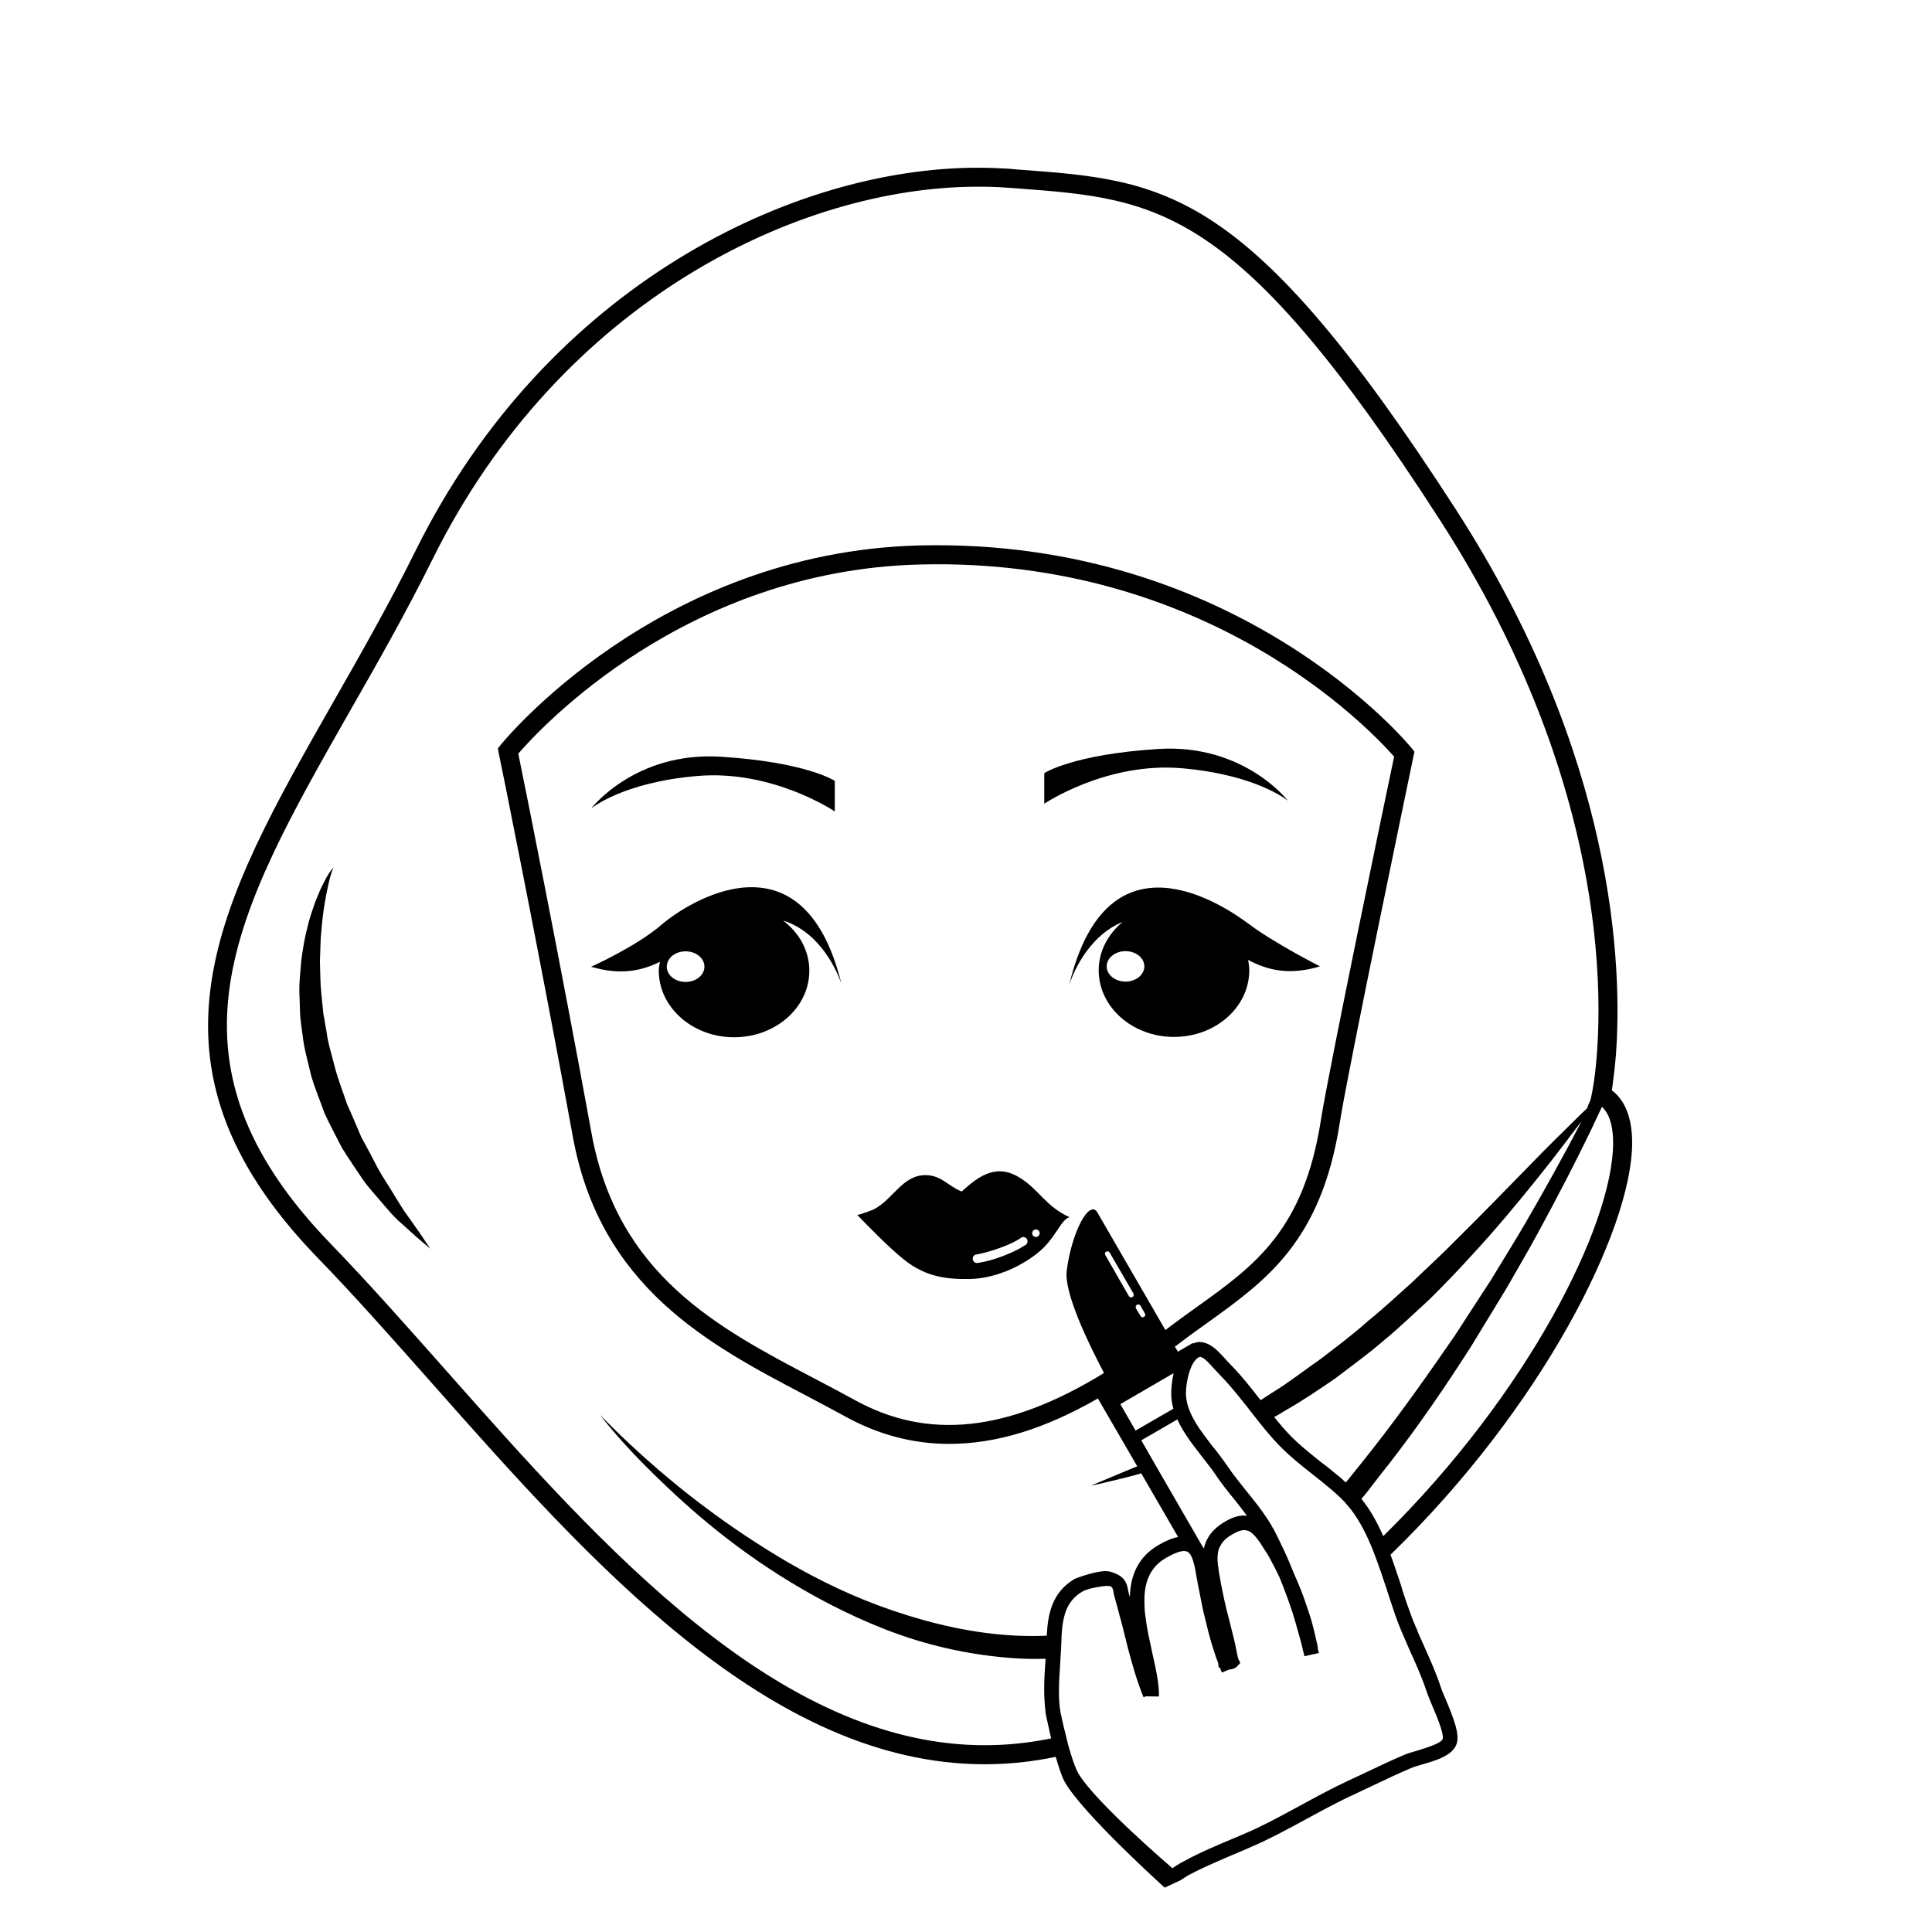 <?xml version="1.0" encoding="UTF-8"?>
<!-- Uploaded to: ICON Repo, www.svgrepo.com, Generator: ICON Repo Mixer Tools -->
<svg fill="#000000" width="800px" height="800px" version="1.1" viewBox="144 144 512 512" xmlns="http://www.w3.org/2000/svg">
 <g>
  <path d="m252.21 466.46c-1.293-1.648-2.453-3.727-3.82-5.898-1.293-2.215-2.91-4.469-4.297-7.031-1.352-2.594-2.746-5.32-4.293-8.07-1.258-2.898-2.484-5.914-3.863-8.914-1.012-3.129-2.273-6.246-3.129-9.465-0.789-3.238-1.875-6.422-2.273-9.691-0.289-1.613-0.57-3.223-0.848-4.812-0.16-1.602-0.324-3.188-0.484-4.742-0.348-3.125-0.316-6.172-0.422-9.062 0.141-2.875 0.098-5.637 0.395-8.168 0.398-5.074 1.168-9.297 1.855-12.223 0.605-2.941 1.352-4.555 1.352-4.555s-1.211 1.285-2.586 4.098c-0.75 1.367-1.449 3.098-2.262 5.109-0.684 2.035-1.566 4.336-2.109 6.949-0.727 2.578-1.145 5.441-1.578 8.484-0.223 3.047-0.672 6.301-0.473 9.652 0.059 1.684 0.117 3.391 0.176 5.125 0.152 1.723 0.402 3.461 0.66 5.203 0.363 3.527 1.426 6.973 2.211 10.473 0.988 3.449 2.41 6.75 3.57 10.078 1.473 3.199 3.144 6.238 4.637 9.219 1.77 2.832 3.594 5.492 5.289 8.016 1.699 2.523 3.734 4.602 5.414 6.625 1.707 2.016 3.281 3.848 4.926 5.246 1.586 1.438 2.973 2.684 4.117 3.715 2.324 1.984 3.652 3.113 3.652 3.113s-0.973-1.457-2.672-4.004c-0.867-1.246-1.926-2.746-3.144-4.469z"/>
  <path d="m319.44 388.96c-6.801 5.898-18.793 11.234-18.793 11.234 7.758 2.316 13.352 1.109 18.238-1.309-0.152 0.805-0.301 1.562-0.301 2.367 0 9.723 8.969 17.633 19.949 17.633 11.035 0 19.949-7.91 19.949-17.633 0-5.34-2.719-10.078-6.953-13.301 10.176 3.223 14.461 13.957 15.418 16.625-10.223-41.363-41.008-21.211-47.508-15.617zm6.25 15.266c-2.769 0-4.988-1.809-4.988-4.031 0-2.266 2.215-4.082 4.988-4.082 2.769 0 4.988 1.809 4.988 4.082 0 2.219-2.219 4.031-4.988 4.031z"/>
  <path d="m475.07 401.16c0-0.957-0.152-1.863-0.301-2.777 5.09 2.719 10.832 4.18 19.043 1.715 0 0-12.09-6.144-18.793-11.184-6.902-5.141-37.535-25.941-47.66 16.027 0.453-1.367 4.231-12.543 14.156-16.629-3.879 3.231-6.348 7.758-6.348 12.852 0 9.723 8.969 17.633 19.949 17.633 11.035-0.004 19.953-7.914 19.953-17.637zm-32.797 2.973c-2.769 0-4.988-1.812-4.988-4.035 0-2.211 2.215-4.031 4.988-4.031 2.769 0 4.988 1.812 4.988 4.031-0.004 2.223-2.219 4.035-4.988 4.035z"/>
  <path d="m365.23 359.04v-8.098s-7.453-4.969-30.199-6.402c-22.742-1.438-34.379 13.73-34.379 13.73s8.238-6.934 28.18-8.629c19.945-1.711 36.398 9.398 36.398 9.398z"/>
  <path d="m457.14 347.59c19.945 1.699 28.184 8.625 28.184 8.625s-11.637-15.164-34.379-13.73c-22.742 1.441-30.199 6.41-30.199 6.41v8.102s16.449-11.102 36.395-9.406z"/>
  <path d="m525.9 591.34c-1.211-3.727-2.82-7.359-4.383-10.832-0.051-0.105-0.102-0.25-0.152-0.352-0.754-1.664-1.512-3.324-2.168-5.039-0.152-0.203-0.25-0.453-0.301-0.707-0.301-0.656-0.555-1.309-0.805-1.965-0.855-2.266-1.664-4.641-2.519-7.254-0.051 0 0-0.105 0-0.105 0-0.102-0.051-0.25-0.102-0.348-0.453-1.41-0.906-2.828-1.41-4.231-0.504-1.516-1.008-3.027-1.562-4.488 40.355-39.145 63.73-86.051 64.035-108.72 0.102-8.105-2.57-12.242-5.391-14.359 0.102-0.555 0.203-1.258 0.301-2.066 0.25-1.863 0.555-4.383 0.805-7.508 1.664-22.973 0.051-78.641-42.523-144.49-55.113-85.438-76.625-87.051-115.67-89.922l-2.922-0.254c-2.57-0.145-5.238-0.25-8.012-0.25-49.02 0-114.11 31.285-148.88 101.27-7.106 14.359-14.66 27.605-21.965 40.406-30.332 53.246-54.262 95.316-4.234 147.06 9.977 10.277 19.949 21.559 30.531 33.5 41.867 47.309 89.375 100.86 146.41 100.86h0.051c6.195 0 12.496-0.656 18.742-1.969 0.805 2.777 1.613 5.297 2.418 6.699 4.734 8.363 26.449 27.965 26.449 27.965l4.434-2.066c0.203-0.203 0.504-0.352 0.805-0.555 0.402-0.301 0.906-0.605 1.512-0.906 3.828-2.066 10.379-4.785 13.855-6.246l1.715-0.754c5.34-2.262 10.531-5.09 15.516-7.809 4.031-2.168 8.211-4.484 12.445-6.398l4.785-2.266c3.375-1.613 6.801-3.223 10.125-4.637 0.656-0.309 1.664-0.605 2.719-0.91 3.93-1.109 8.312-2.414 9.422-5.438 0.957-2.574-0.707-6.805-2.922-12.09-0.5-1.16-0.953-2.168-1.152-2.824zm45.594-144.14c-0.25 21.613-22.52 66.102-60.91 103.89-1.613-3.633-3.477-7.055-5.793-9.875 0.605-0.711 1.258-1.461 1.863-2.266 1.914-2.519 3.879-5.039 5.844-7.508 7.758-10.027 14.863-20.453 21.363-30.633 3.176-5.184 6.246-10.223 9.27-15.215 2.871-5.039 5.793-9.977 8.414-14.812 5.289-9.723 10.125-19.043 14.309-27.762 0.906-1.914 1.812-3.828 2.672-5.691 2.465 2.215 3.019 6.496 2.969 9.875zm-72.5 88.164c-0.301-0.203-0.605-0.453-0.906-0.707-0.906-0.754-1.762-1.461-2.672-2.172-0.352-0.25-0.656-0.504-1.008-0.75-2.973-2.371-6.047-4.785-8.664-7.508-1.41-1.461-2.769-3.074-4.082-4.684 0.957-0.508 1.914-1.062 2.82-1.664 4.484-2.519 8.867-5.496 13.352-8.566 4.281-3.273 8.766-6.5 12.898-10.078 4.231-3.477 8.16-7.305 12.141-10.934 3.828-3.777 7.508-7.613 10.934-11.391 6.953-7.5 13-14.855 18.086-21.211 4.637-5.742 8.312-10.781 11.133-14.402-0.051 0.051-0.051 0.152-0.102 0.25-4.434 8.516-9.473 17.633-15.012 27.156-2.769 4.734-5.793 9.527-8.766 14.461-3.125 4.836-6.348 9.773-9.621 14.812-6.801 9.875-13.855 19.902-21.613 29.824-1.965 2.469-3.93 4.988-5.945 7.453-0.402 0.555-0.855 1.059-1.359 1.613-0.555-0.547-1.059-1-1.613-1.504zm-93.961 71.141h-0.051c-54.766 0-101.47-52.648-142.63-99.156-10.629-11.992-20.656-23.328-30.684-33.699-47.41-48.969-25.441-87.613 4.988-141.07 7.356-12.848 14.914-26.148 22.117-40.656 33.805-68.016 96.832-98.445 144.34-98.445 2.621 0 5.188 0.051 7.609 0.25l2.922 0.203c37.484 2.828 58.09 4.332 111.85 87.715 54.562 84.492 40.559 151.29 40.406 152l-0.402 1.863c-0.352 0.711-0.656 1.461-0.906 2.215-0.555 0.504-1.059 1.008-1.664 1.562-3.375 3.375-8.262 8.066-13.906 13.906-5.691 5.793-12.242 12.594-19.398 19.648-3.527 3.629-7.406 7.106-11.184 10.781-3.93 3.527-7.859 7.211-11.992 10.535-3.981 3.578-8.262 6.75-12.445 9.969-4.281 2.973-8.363 6.195-12.645 8.816-1.109 0.707-2.168 1.41-3.273 2.117-0.855-1.008-1.613-2.117-2.519-3.176-1.715-2.168-3.578-4.332-5.543-6.348-0.504-0.508-1.008-1.059-1.461-1.566-1.965-2.168-3.828-4.18-6.602-4.328-0.605 0-1.16 0.145-1.715 0.402l-0.102-0.152-3.981 2.316c-0.203-0.402-0.504-0.805-0.805-1.309l0.008-0.051c0.152-0.051 0.301-0.195 0.453-0.301 2.871-2.215 5.691-4.231 8.516-6.246 15.316-11.027 29.824-21.461 34.711-52.699 2.016-13.301 19.398-96.379 19.547-97.234l0.25-1.152-0.707-0.91c-0.453-0.551-45.492-55.766-130.39-53.758-69.676 1.715-110.69 52.395-111.09 52.898l-0.707 0.906 0.203 1.16c0.152 0.504 10.73 52.75 19.648 101.67 7.254 40.004 36.125 55.168 61.566 68.523 3.629 1.914 7.152 3.777 10.578 5.644 8.715 4.836 17.984 7.301 27.559 7.301 12.395 0 25.242-3.879 39.449-12.043l10.43 17.984c-2.016 0.855-3.879 1.562-5.441 2.262-3.828 1.566-6.246 2.625-6.801 2.871 0.605-0.102 3.125-0.656 7.203-1.664 1.715-0.453 3.777-0.906 6.098-1.605l9.773 16.879c-1.461 0.25-3.176 0.957-5.188 2.117-5.543 3.223-7.457 8.211-7.609 13.805-0.051-0.25-0.152-0.453-0.203-0.711-0.152-0.504-0.25-1.059-0.352-1.605-0.402-2.215-1.613-3.578-4.684-4.434-2.621-0.754-9.32 1.863-9.371 1.914-6.047 3.578-7.106 9.32-7.406 15.062-2.57 0.102-5.141 0.102-7.707 0-11.688-0.508-22.824-3.18-33.051-6.648-10.277-3.477-19.547-8.012-27.809-12.797-16.426-9.621-28.969-19.699-37.332-27.156-7.254-6.449-11.438-10.883-12.496-11.941 0.805 1.109 4.586 5.945 11.488 13 7.961 7.957 19.699 19.195 36.223 29.625 8.211 5.184 17.582 10.223 28.062 14.309 10.48 4.082 22.27 6.848 34.613 7.609 2.57 0.152 5.141 0.203 7.707 0.105 0 0.203-0.051 0.453-0.051 0.707-0.301 4.231-0.555 8.664 0 13 0 0.352 0.051 0.656 0.102 1.008 0 0 0.605 2.867 1.41 6.398-5.84 1.195-11.734 1.801-17.531 1.801zm55.117-79.605c0.555 0.75 1.109 1.461 1.664 2.168 0.25 0.352 0.555 0.707 0.805 1.059 0.203 0.25 0.352 0.453 0.555 0.707 1.008 1.316 2.016 2.574 2.871 3.836 1.562 2.367 3.426 4.684 5.238 6.898 1.059 1.367 2.168 2.719 3.176 4.133-1.664-0.25-3.578 0.203-5.844 1.566-3.426 2.012-4.988 4.434-5.594 7.098l-0.504-0.801-11.84-20.504-1.359-2.367-2.871-4.988 9.574-5.547c0.855 1.969 2.066 3.836 3.324 5.644 0.25 0.344 0.555 0.746 0.805 1.098zm-23.023-51.184c0.352-0.203 0.754-0.105 0.957 0.25l6.297 10.832c0.152 0.348 0.051 0.75-0.25 0.953-0.352 0.152-0.754 0.051-0.957-0.25l-6.246-10.883c-0.203-0.301-0.102-0.754 0.199-0.902zm8.16 14.055c0.352-0.152 0.754-0.055 0.957 0.25l1.16 2.066c0.203 0.301 0.102 0.75-0.25 0.906-0.301 0.203-0.707 0.105-0.906-0.25l-1.211-2.016c-0.152-0.352-0.051-0.754 0.25-0.957zm-10.426-24.383c-2.168-3.777-6.852 5.141-8.16 15.312-0.805 5.793 5.691 19.246 9.875 27.16-25.594 15.719-46.805 17.836-66.148 7.106-3.477-1.914-7.055-3.777-10.68-5.691-25.645-13.457-52.145-27.406-58.996-64.992-8.16-44.84-17.734-92.5-19.398-100.56 5.742-6.648 44.285-48.617 106.55-50.129 76.379-1.914 119.45 43.984 125.55 50.934-2.266 10.73-17.434 83.582-19.398 96.273-4.535 29.227-17.582 38.594-32.695 49.43-2.769 2.012-5.644 4.031-8.516 6.246-5.293-9.176-13.957-24.141-17.988-31.09zm20.152 42.52c-0.504 2.316-0.707 4.637-0.605 6.195 0.051 1.109 0.25 2.168 0.555 3.223l-10.027 5.793-4.031-7.008zm71.289 96.984c-0.402 1.16-4.887 2.469-6.801 3.074-1.309 0.348-2.418 0.707-3.176 1.008-3.426 1.457-6.852 3.066-10.328 4.731l-4.734 2.215c-4.332 2.012-8.566 4.328-12.645 6.551-4.938 2.672-9.977 5.441-15.215 7.656l-1.664 0.711c-4.988 2.066-10.379 4.383-13.957 6.398-1.309 0.656-2.316 1.309-3.074 1.863 0 0-20.453-17.48-24.938-25.141-0.656-1.109-1.359-3.066-2.016-5.238-0.504-1.562-0.957-3.324-1.309-4.887-0.855-3.324-1.41-6.098-1.41-6.098-0.301-1.715-0.402-3.527-0.402-5.34 0-2.625 0.152-5.238 0.352-7.863 0-0.352 0.051-0.75 0.051-1.109 0.102-1.512 0.203-2.973 0.25-4.488 0-0.551 0.051-1.109 0.051-1.656 0.352-5.547 1.512-9.125 5.492-11.488 1.562-0.957 5.492-1.461 6.297-1.512 0.656 0.145 1.613-0.352 1.914 1.359 0.102 0.707 0.25 1.41 0.453 2.016 0.453 1.562 0.855 3.125 1.258 4.684 0.25 0.754 0.402 1.461 0.605 2.215 0 0.051 0.051 0.145 0.051 0.203 0.152 0.551 0.25 1.059 0.402 1.605 0.352 1.461 0.754 2.922 1.109 4.434 1.16 4.383 2.418 8.816 4.133 13l0.605-0.25 3.477 0.051c0.102-3.269-0.805-7.25-1.762-11.539-0.203-0.953-0.402-1.914-0.605-2.867-0.504-2.215-0.906-4.383-1.16-6.449v-0.051c-0.203-1.211-0.301-2.316-0.301-3.43-0.25-5.238 1.059-9.723 5.691-12.395 3.125-1.809 4.684-2.012 5.441-1.715 0.102 0 0.152 0 0.203 0.051 0.754 0.352 1.41 1.566 1.812 3.477l0.051 0.102c0.102 0.309 0.152 0.605 0.203 0.91 0.152 0.75 0.25 1.512 0.402 2.266 0.301 1.562 0.555 3.176 0.906 4.731 0 0.105 0.051 0.152 0.051 0.25 0.402 2.215 0.855 4.332 1.41 6.449 0.906 3.93 1.965 7.707 3.375 11.387l0.051 0.711 0.051 0.348 0.352 0.152c0.152 0.402 0.352 0.855 0.504 1.258l1.965-0.805h0.051c0.754-0.051 1.512-0.301 1.965-0.75l0.906-1.008-0.605-1.211c-0.051-0.402-0.152-0.754-0.25-1.152-0.504-2.828-1.211-5.594-1.914-8.312-0.301-1.16-0.605-2.316-0.906-3.527-0.352-1.562-0.754-3.176-1.059-4.836l-0.301-1.461-0.102-0.453-0.051-0.453c-0.301-1.512-0.555-2.871-0.656-4.031-0.051-0.203-0.102-0.402-0.102-0.605-0.203-1.863-0.102-3.324 0.453-4.637h0.051c0.555-1.316 1.562-2.371 3.324-3.375 1.715-1.008 2.973-1.367 4.133-0.957 0.855 0.301 1.664 1.059 2.57 2.266 0.203 0.25 0.402 0.551 0.656 0.906 0.504 0.754 1.059 1.664 1.715 2.672 0.051 0.051 0.102 0.152 0.152 0.203 0.203 0.402 0.453 0.805 0.707 1.258 0.754 1.359 1.512 2.82 2.266 4.383v0.051c0.203 0.402 0.402 0.754 0.555 1.211 1.211 3.023 2.367 6.144 3.375 9.27 0.504 1.715 1.008 3.426 1.461 5.09 0.504 1.715 0.957 3.426 1.309 5.09 0.102 0.309 0.152 0.555 0.203 0.855l3.828-0.855c-0.102-0.402-0.203-0.801-0.301-1.258h0.051c-0.102-0.707-0.25-1.461-0.453-2.211-0.301-1.41-0.656-2.871-1.059-4.383-0.453-1.664-1.008-3.324-1.613-5.039-0.855-2.625-1.914-5.238-3.023-7.707-0.051-0.102-0.102-0.25-0.152-0.348-0.301-0.754-0.605-1.516-0.906-2.215-0.605-1.461-1.211-2.871-1.863-4.231-0.25-0.555-0.555-1.109-0.805-1.664-0.402-0.855-0.805-1.715-1.258-2.57-0.152-0.352-0.352-0.711-0.504-1.008-0.051-0.152-0.152-0.25-0.25-0.402-0.402-0.805-0.906-1.613-1.41-2.367-1.664-2.574-3.68-5.094-5.644-7.508-1.762-2.215-3.578-4.434-5.039-6.648-0.906-1.309-1.914-2.672-2.973-4.031-0.203-0.25-0.402-0.504-0.605-0.754-0.051-0.051-0.102-0.102-0.152-0.145-0.754-1.008-1.562-2.016-2.316-3.074-0.152-0.203-0.25-0.352-0.402-0.555-1.41-1.859-2.621-3.828-3.426-5.742-0.402-0.957-0.754-1.965-0.906-2.922-0.102-0.453-0.152-0.906-0.203-1.359-0.102-1.863 0.301-4.586 1.008-6.699 0.402-1.059 0.805-1.969 1.309-2.574 0.555-0.656 1.059-1.059 1.41-1.059h0.051c0.102 0 0.152 0 0.25 0.055 0.855 0.25 2.215 1.715 3.324 2.973 0.504 0.551 1.059 1.109 1.562 1.664 2.066 2.117 4.031 4.434 5.894 6.801 0.555 0.711 1.109 1.367 1.664 2.066 0.152 0.203 0.301 0.402 0.453 0.605 0.352 0.453 0.707 0.906 1.059 1.359 0.656 0.805 1.258 1.613 1.914 2.418 1.512 1.863 3.074 3.727 4.734 5.441 2.82 2.922 5.996 5.441 9.07 7.859 1.359 1.059 2.672 2.117 3.93 3.176 0.707 0.555 1.41 1.16 2.066 1.77 0.754 0.656 1.461 1.359 2.168 2.066 0.203 0.25 0.453 0.453 0.605 0.707 0.453 0.504 0.855 1.008 1.309 1.562 2.168 2.828 3.93 6.246 5.441 9.93 0.504 1.258 1.008 2.519 1.461 3.828 0.152 0.402 0.301 0.754 0.402 1.152 0.707 1.812 1.258 3.633 1.863 5.441 0.203 0.508 0.352 1.008 0.504 1.516 0.906 2.769 1.762 5.438 2.672 7.859 0.605 1.562 1.211 3.074 1.914 4.586 0.504 1.258 1.059 2.469 1.613 3.727 0.203 0.402 0.352 0.801 0.555 1.203 1.309 2.977 2.672 6.098 3.68 9.219 0.25 0.754 0.707 1.863 1.258 3.176 0.898 2.086 3.367 7.781 2.863 9.141z"/>
  <path d="m414.6 456.32c-6.246-4.055-10.832-1.059-15.723 3.438-3.602-1.375-5.356-4.301-9.539-4.336-6.238-0.059-8.699 6.578-13.941 9.152 0 0-3.047 1.203-4.207 1.402 2.719 2.832 8.43 8.68 12.402 11.859 5.875 4.707 11.652 5.199 17.332 5.117 6.246-0.098 13.039-2.875 18.086-6.914 4.801-3.848 5.941-8.656 8.395-9.473-6.305-2.938-7.992-7.129-12.805-10.246zm0.965 17.723s-1.797 1.328-5.898 2.871c-4.055 1.516-6.332 1.727-6.332 1.727-0.594 0.223-1.258-0.082-1.48-0.676-0.223-0.59 0.074-1.254 0.672-1.48 0 0 2.191-0.266 6.332-1.727 4.223-1.484 5.906-2.863 5.906-2.863 0.594-0.223 1.254 0.082 1.477 0.672 0.219 0.598-0.082 1.258-0.676 1.477zm2.961-2.234c-0.551 0-0.996-0.449-0.996-0.996 0-0.551 0.449-0.996 0.996-0.996 0.551 0 0.996 0.449 0.996 0.996s-0.445 0.996-0.996 0.996z"/>
 </g>
</svg>